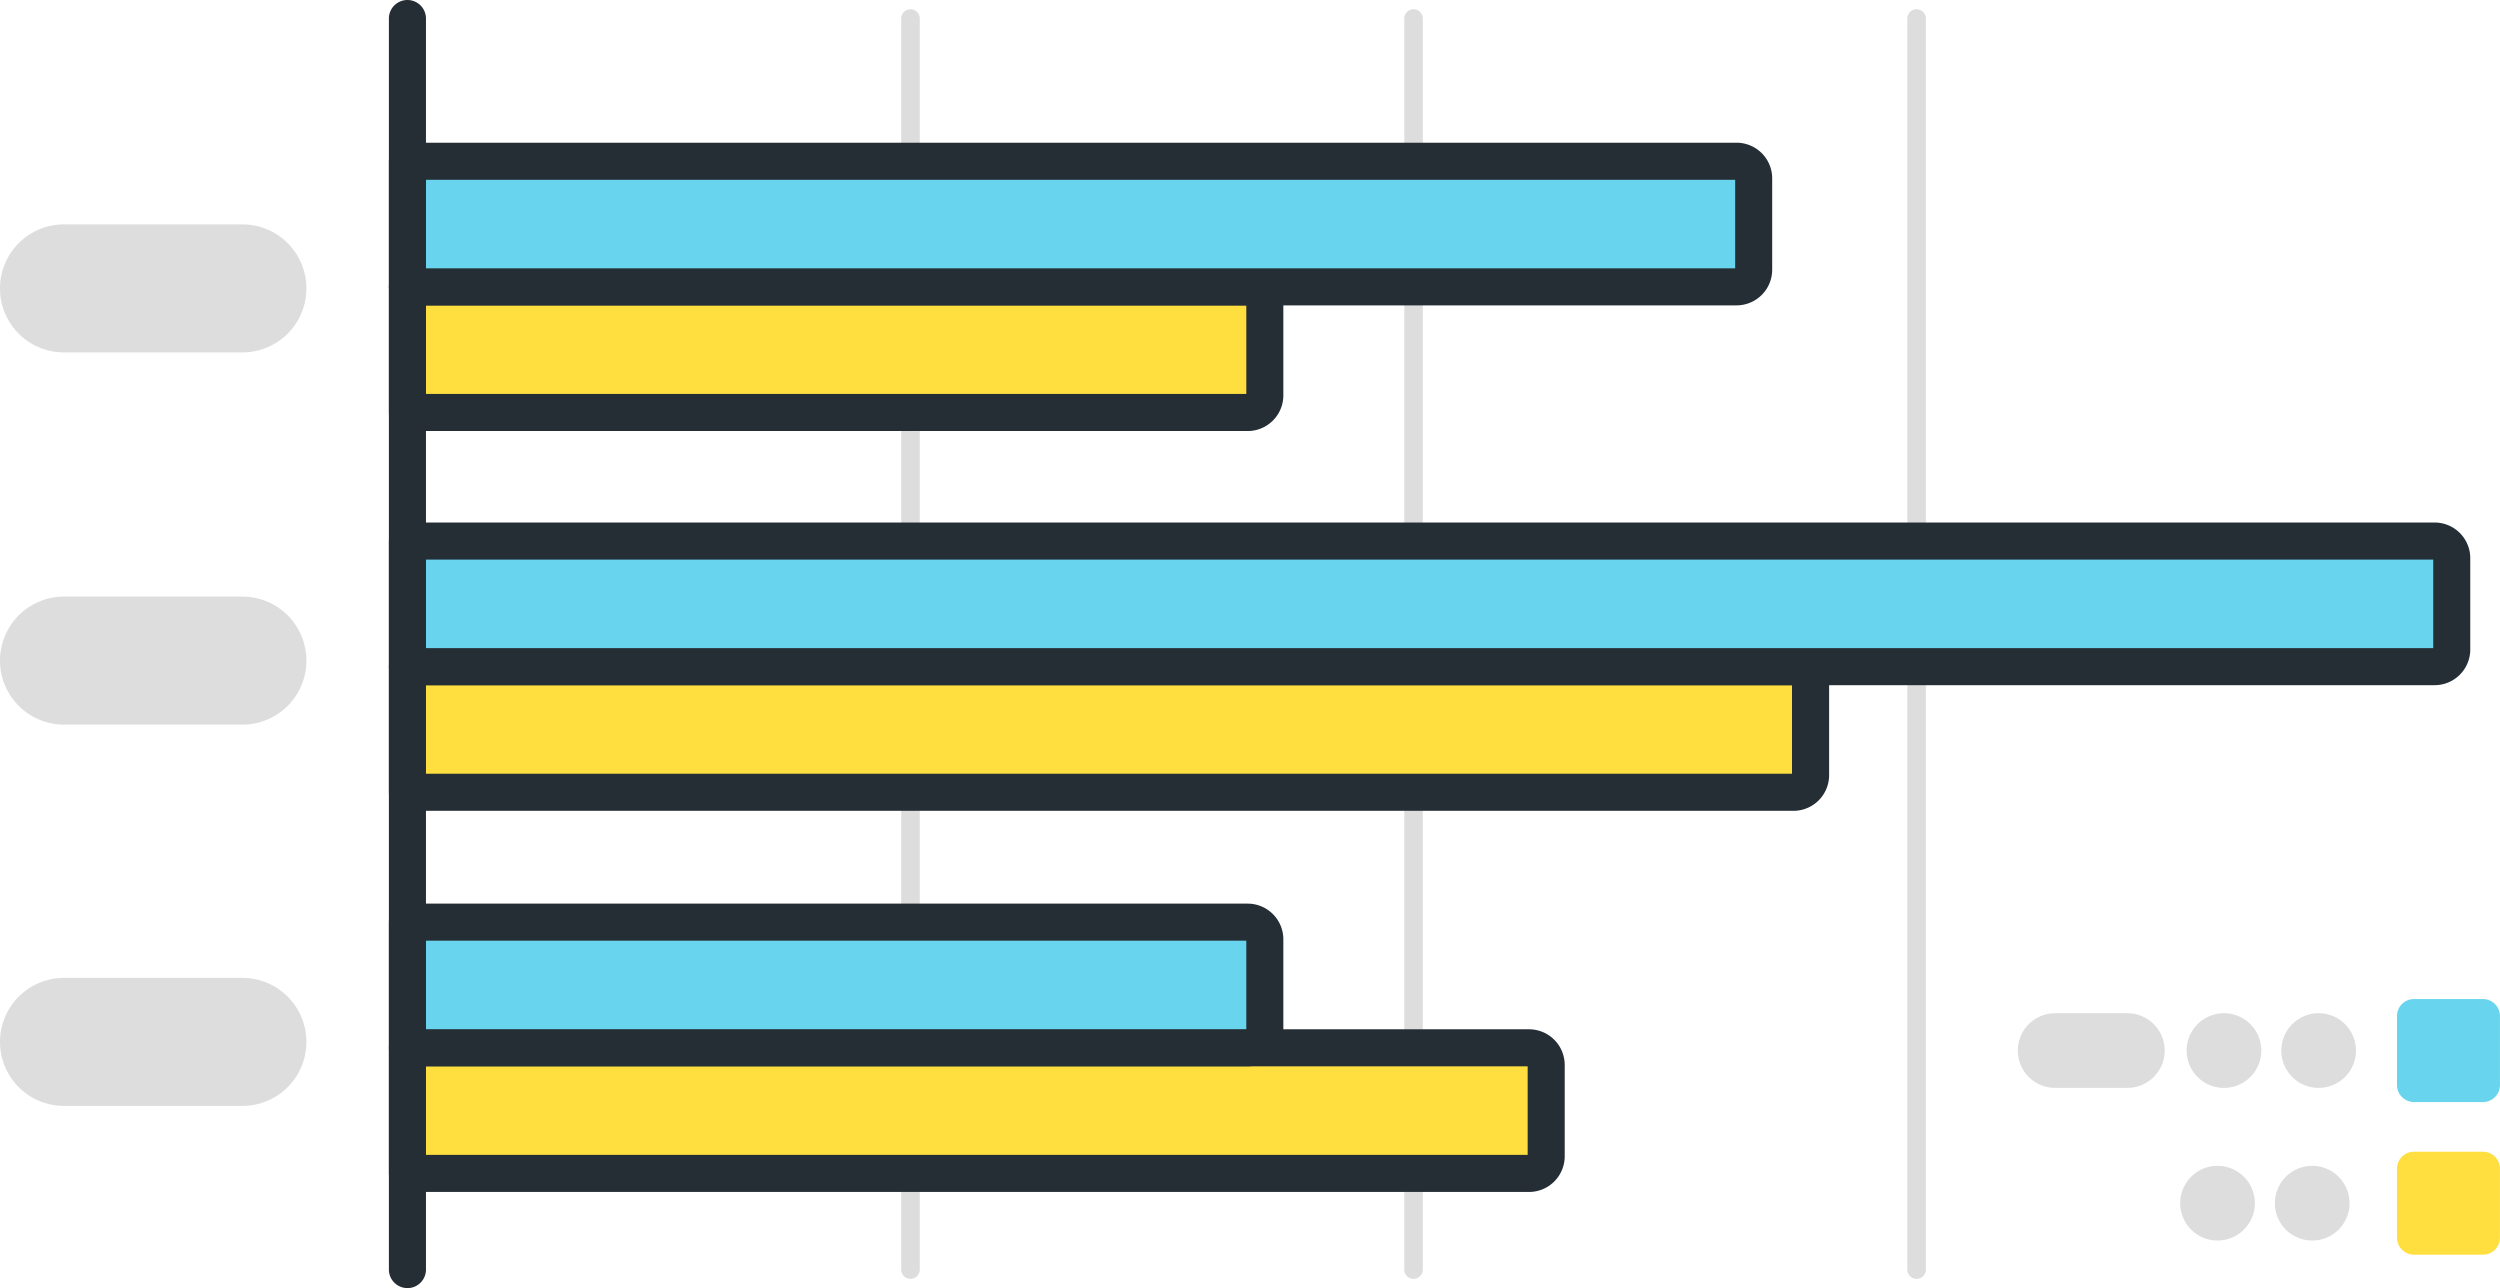 <svg height="137.204" viewBox="0 0 266.286 137.204" width="266.286" xmlns="http://www.w3.org/2000/svg" xmlns:xlink="http://www.w3.org/1999/xlink"><clipPath id="a"><path d="m0 0h266.286v137.204h-266.286z"/></clipPath><g clip-path="url(#a)"><path d="m2059.179 145.229a.987.987 0 0 1 -.987-.987v-133.255a.987.987 0 1 1 1.974 0v133.255a.987.987 0 0 1 -.987.987" fill="#ddd" transform="translate(-1855.033 -9.013)"/><path d="m6.818 657.416h19a6.818 6.818 0 1 0 0-13.637h-19a6.818 6.818 0 1 0 0 13.637" fill="#ddd" transform="translate(0 -580.233)"/><path d="m2588.4 1089.057h7.337a1.816 1.816 0 0 0 1.816-1.816v-7.341a1.816 1.816 0 0 0 -1.816-1.816h-7.337a1.816 1.816 0 0 0 -1.816 1.816v7.337a1.816 1.816 0 0 0 1.816 1.816" fill="#69d4ed" transform="translate(-2331.272 -971.671)"/><path d="m2465.719 1101.321a3.977 3.977 0 1 1 3.976-3.977 3.977 3.977 0 0 1 -3.976 3.977" fill="#ddd" transform="translate(-2218.749 -985.444)"/><path d="m2188.552 1101.321h-7.816a3.977 3.977 0 0 1 0-7.953h7.816a3.977 3.977 0 0 1 0 7.953" fill="#ddd" transform="translate(-1961.896 -985.444)"/><path d="m2363.551 1101.321a3.977 3.977 0 1 1 3.976-3.977 3.977 3.977 0 0 1 -3.976 3.977" fill="#ddd" transform="translate(-2126.666 -985.444)"/><path d="m2588.4 1253.763h7.337a1.816 1.816 0 0 0 1.816-1.816v-7.337a1.816 1.816 0 0 0 -1.816-1.816h-7.337a1.816 1.816 0 0 0 -1.816 1.816v7.337a1.816 1.816 0 0 0 1.816 1.816" fill="#ffdf40" transform="translate(-2331.272 -1120.12)"/><g fill="#ddd"><path d="m2356.6 1266.027a3.977 3.977 0 1 0 -3.976-3.977 3.977 3.977 0 0 0 3.976 3.977" transform="translate(-2120.402 -1133.893)"/><path d="m2458.768 1266.027a3.977 3.977 0 1 0 -3.976-3.977 3.977 3.977 0 0 0 3.976 3.977" transform="translate(-2212.485 -1133.893)"/><path d="m973.484 145.229a.987.987 0 0 1 -.987-.987v-133.255a.987.987 0 0 1 1.974 0v133.255a.987.987 0 0 1 -.987.987" transform="translate(-876.504 -9.013)"/><path d="m1516.331 145.229a.987.987 0 0 1 -.987-.987v-133.255a.987.987 0 1 1 1.974 0v133.255a.987.987 0 0 1 -.987.987" transform="translate(-1365.768 -9.013)"/><path d="m6.818 255.769h19a6.818 6.818 0 0 0 0-13.637h-19a6.818 6.818 0 0 0 0 13.637" transform="translate(0 -218.232)"/><path d="m6.818 1068.853h19a6.818 6.818 0 1 0 0-13.637h-19a6.818 6.818 0 1 0 0 13.637" transform="translate(0 -951.058)"/></g><path d="m421.623 137.2a1.974 1.974 0 0 1 -1.974-1.974v-133.252a1.974 1.974 0 1 1 3.948 0v133.255a1.974 1.974 0 0 1 -1.974 1.974" fill="#252d35" transform="translate(-378.226)"/><path d="m529.155 322.978h-89.507v-13.378h89.507a1.816 1.816 0 0 1 1.816 1.816v9.745a1.816 1.816 0 0 1 -1.816 1.816" fill="#ffdf40" transform="translate(-396.251 -279.041)"/><path d="m511.13 306.926h-89.507a1.974 1.974 0 0 1 -1.974-1.974v-13.377a1.974 1.974 0 0 1 1.974-1.974h89.507a3.8 3.8 0 0 1 3.79 3.79v9.745a3.8 3.8 0 0 1 -3.79 3.79m-87.53-3.948h87.375v-9.429h-87.375z" fill="#252d35" transform="translate(-378.226 -261.015)"/><path d="m581.23 187.382h-141.581v-13.377h141.581a1.816 1.816 0 0 1 1.816 1.816v9.745a1.816 1.816 0 0 1 -1.816 1.816" fill="#69d4ed" transform="translate(-396.252 -156.829)"/><path d="m563.2 171.33h-141.577a1.974 1.974 0 0 1 -1.974-1.974v-13.377a1.974 1.974 0 0 1 1.974-1.974h141.577a3.8 3.8 0 0 1 3.79 3.79v9.745a3.8 3.8 0 0 1 -3.79 3.79m-139.6-3.948h139.447v-9.429h-139.447z" fill="#252d35" transform="translate(-378.226 -138.804)"/><path d="m587.289 732.816h-147.64v-13.377h147.64a1.816 1.816 0 0 1 1.816 1.816v9.745a1.816 1.816 0 0 1 -1.816 1.816" fill="#ffdf40" transform="translate(-396.252 -648.425)"/><path d="m569.263 716.765h-147.64a1.974 1.974 0 0 1 -1.974-1.974v-13.377a1.974 1.974 0 0 1 1.974-1.974h147.64a3.8 3.8 0 0 1 3.79 3.79v9.745a3.8 3.8 0 0 1 -3.79 3.79m-145.663-3.948h145.5v-9.429h-145.5z" fill="#252d35" transform="translate(-378.226 -630.4)"/><path d="m655.581 597.22h-215.932v-13.377h215.932a1.816 1.816 0 0 1 1.816 1.816v9.741a1.816 1.816 0 0 1 -1.816 1.816" fill="#69d4ed" transform="translate(-396.252 -526.213)"/><path d="m637.555 581.168h-215.932a1.974 1.974 0 0 1 -1.974-1.974v-13.377a1.974 1.974 0 0 1 1.974-1.974h215.932a3.8 3.8 0 0 1 3.79 3.79v9.745a3.8 3.8 0 0 1 -3.79 3.79m-213.955-3.948h213.8v-9.429h-213.8z" fill="#252d35" transform="translate(-378.226 -508.187)"/><path d="m559.128 1144.081h-119.479v-13.381h119.479a1.816 1.816 0 0 1 1.816 1.816v9.745a1.816 1.816 0 0 1 -1.816 1.816" fill="#ffdf40" transform="translate(-396.252 -1019.095)"/><path d="m541.1 1128.029h-119.477a1.974 1.974 0 0 1 -1.974-1.974v-13.377a1.974 1.974 0 0 1 1.974-1.974h119.477a3.8 3.8 0 0 1 3.79 3.79v9.745a3.8 3.8 0 0 1 -3.79 3.79m-117.5-3.948h117.344v-9.429h-117.344z" fill="#252d35" transform="translate(-378.226 -1001.069)"/><path d="m529.155 1008.485h-89.507v-13.377h89.507a1.816 1.816 0 0 1 1.816 1.816v9.745a1.816 1.816 0 0 1 -1.816 1.816" fill="#69d4ed" transform="translate(-396.251 -896.883)"/><path d="m511.13 992.432h-89.507a1.974 1.974 0 0 1 -1.974-1.974v-13.377a1.974 1.974 0 0 1 1.974-1.974h89.507a3.8 3.8 0 0 1 3.79 3.791v9.744a3.8 3.8 0 0 1 -3.79 3.79m-87.53-3.948h87.375v-9.429h-87.375z" fill="#252d35" transform="translate(-378.226 -878.857)"/></g></svg>